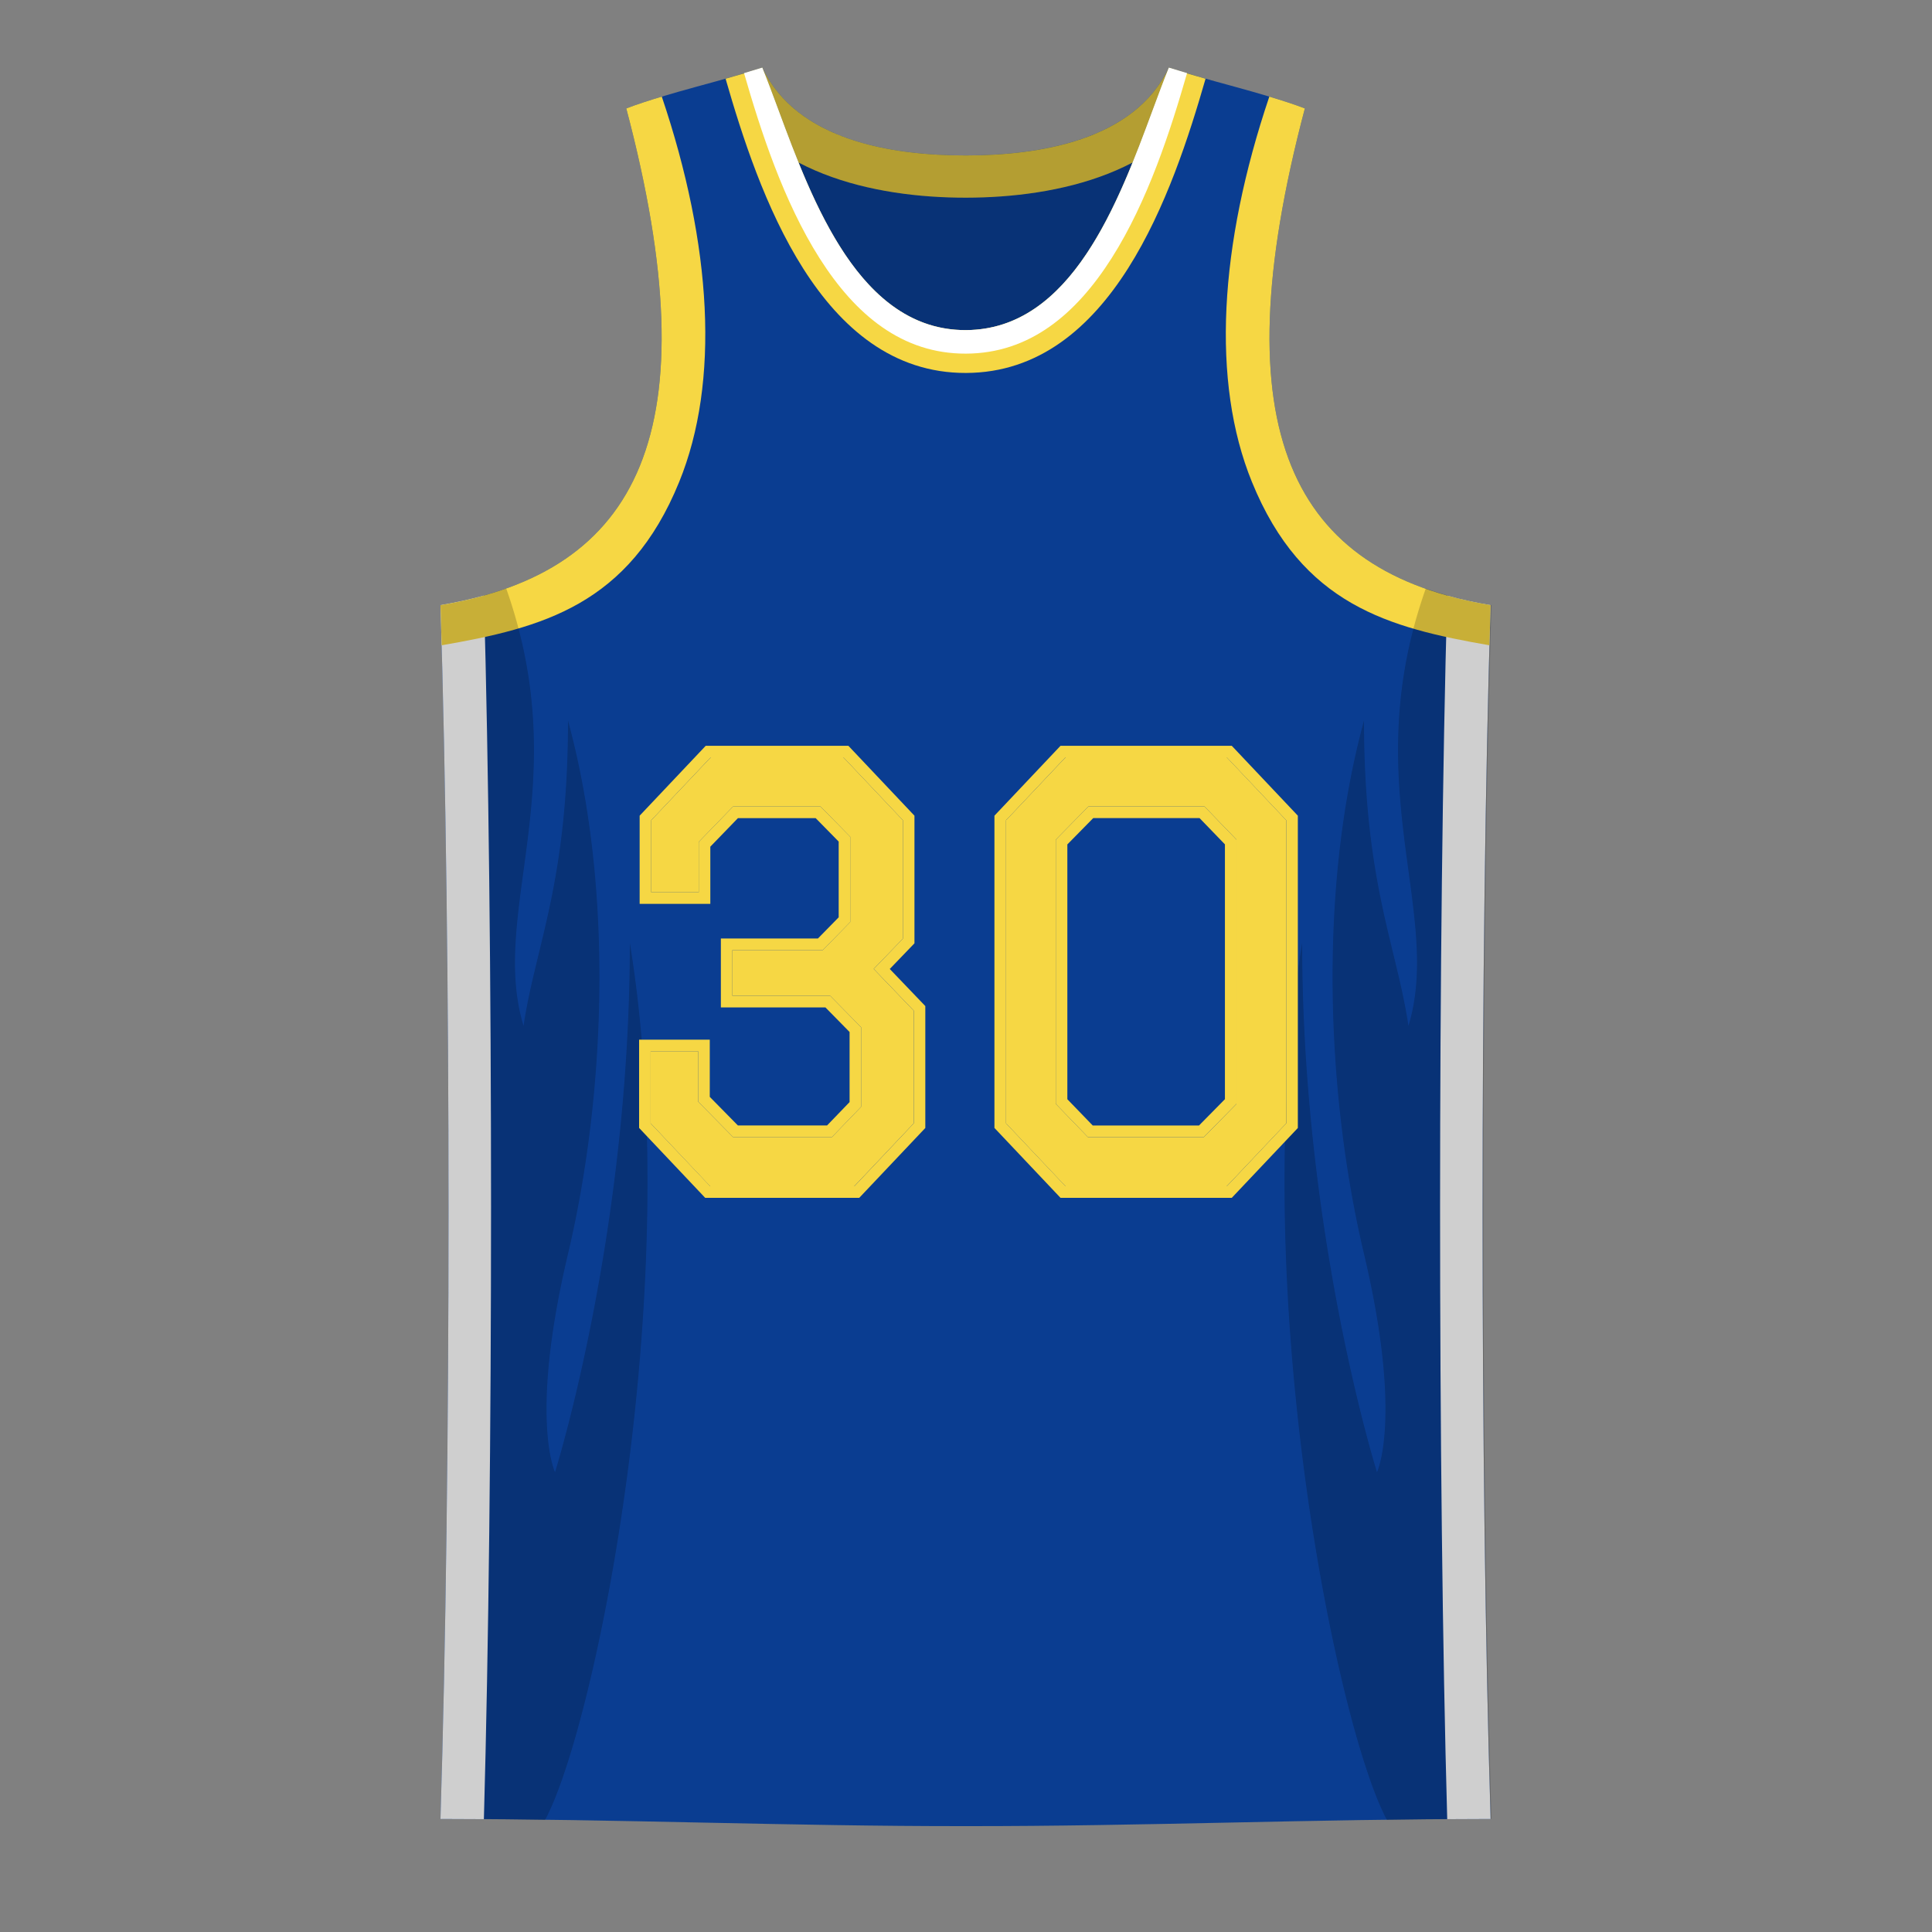 <svg xmlns="http://www.w3.org/2000/svg" width="500" height="500" fill="none" viewBox="0 0 500 500"><rect x="0" y="0" width="500" height="500" fill="#808080" stroke="none"/><path fill="#0A3D91" d="M314 99V21l-11.5-3.5c-8.97 18.94-33.7 22.7-52.5 22.73-18.85.02-43.72-3.72-52.72-22.73l-11.5 3.5v78H314Z"/><path fill="#F6D744" d="m185.78 21 11.5-3.5c9 19 33.87 22.75 52.72 22.73 18.8-.02 43.53-3.79 52.5-22.73L314 21c-11.23 23.7-40.08 30.13-64 30.16-23.98.02-52.97-6.4-64.22-30.16Z"/><path fill="#000" fill-opacity=".1" d="M314 99V21l-11.5-3.5c-8.97 18.94-33.7 22.7-52.5 22.73-18.85.02-43.72-3.72-52.72-22.73l-11.5 3.5v78H314Z"/><path fill="#000" fill-opacity=".1" d="M314 99V21l-11.5-3.5c-8.97 18.94-33.7 22.7-52.5 22.73-18.85.02-43.72-3.72-52.72-22.73l-11.5 3.5v78H314Z"/><path fill="#000" fill-opacity=".1" d="m185.78 21 11.5-3.5c9 19 33.87 22.75 52.72 22.73 18.8-.02 43.53-3.79 52.5-22.73L314 21c-11.23 23.7-40.08 30.13-64 30.16-23.98.02-52.97-6.4-64.22-30.16Z"/><path fill="#0A3D91" d="M114 156.6c2.78 89.4 2.78 224.4 0 314.14 45.3 0 90.7 1.91 136 1.86 45.3.05 90.47-1.86 135.77-1.86C383 381 383 246 385.77 156.6 334.5 148 315.5 112 337.7 28.06 327 24 311.5 20.6 302.5 17.5c-9.37 22.95-20.69 67.78-52.5 67.93-31.93.15-43.36-45-52.72-67.93-9 3.11-24.5 6.5-35.2 10.56C184.28 112 165.28 148 114 156.6Z"/><path fill="#F6D744" d="M197.28 17.5c9.36 22.93 20.79 68.08 52.72 67.93 31.81-.15 43.13-44.98 52.5-67.93 2.69.93 5.95 1.88 9.5 2.87-8.46 29.4-24.32 76.04-62 76.15-37.8.12-53.76-46.73-62.22-76.15 3.54-.99 6.8-1.94 9.5-2.87Z"/><path fill="#fff" d="m307.21 18.92-4.71-1.42c-1.34 3.27-2.71 7-4.18 10.96-8.84 23.87-21.04 56.85-48.32 56.97-27.4.13-39.7-33.1-48.56-57.02-1.47-3.95-2.84-7.66-4.16-10.91l-4.72 1.42.02.07c4.23 14.69 10.18 33.14 19.53 47.85 9.33 14.69 21.43 24.74 37.87 24.68 16.4-.05 28.46-10.11 37.75-24.77 9.32-14.7 15.24-33.09 19.46-47.76l.02-.07ZM125.23 470.8c2.47-88.04 2.47-229.1 0-316.67-3.56 1-7.3 1.81-11.23 2.47 2.78 89.4 2.78 224.4 0 314.14 3.8 0 7.53.02 11.23.05ZM374.54 470.8c-2.47-88.04-2.46-229.1.01-316.67 3.55 1 7.3 1.81 11.22 2.47-2.77 89.4-2.77 224.4 0 314.14-3.79 0-7.52.02-11.23.05Z"/><path fill="#F6D744" d="M337.7 28.06c-2.8-1.07-5.94-2.08-9.2-3.06-13 38.5-15.07 73.82-4.5 99.73 12.99 31.87 35.5 37.77 61.47 42.27l.3-10.4C334.5 148 315.5 112 337.7 28.06ZM162.08 28.06c2.8-1.07 5.93-2.08 9.19-3.06 13 38.5 15.07 73.82 4.5 99.73-12.98 31.87-35.5 37.77-61.47 42.27l-.3-10.4c51.28-8.6 70.28-44.6 48.08-128.54Z"/><path fill="#000" fill-opacity=".1" d="M114 470.74c9.2 0 18.04.1 27.06.26C154 447 177.5 333 163 244c0 75.5-19.36 137-19.36 137s-6.73-13.89 3.36-56.5c9.61-40.6 12-94 0-138 0 42-8.5 58.5-11.5 79-9-29.5 13.45-62.5-4.5-113.2a100.17 100.17 0 0 1-17 4.3c2.78 89.41 2.78 224.4 0 314.14ZM386 470.74c-9.2 0-18.04.1-27.06.26C346 447 322.5 333 337 244c0 75.5 19.36 137 19.36 137s6.73-13.89-3.36-56.5c-9.61-40.6-12-94 0-138 0 42 8.5 58.5 11.5 79 9-29.5-13.45-62.5 4.5-113.2 5.2 1.85 10.87 3.27 17 4.3-2.77 89.41-2.77 224.4 0 314.14Z"/><path fill="#000" fill-opacity=".1" d="M114 470.74c9.2 0 18.04.1 27.06.26C154 447 177.5 333 163 244c0 75.5-19.36 137-19.36 137s-6.73-13.89 3.36-56.5c9.61-40.6 12-94 0-138 0 42-8.5 58.5-11.5 79-9-29.5 13.45-62.5-4.5-113.2a100.17 100.17 0 0 1-17 4.3c2.78 89.41 2.78 224.4 0 314.14ZM386 470.74c-9.2 0-18.04.1-27.06.26C346 447 322.5 333 337 244c0 75.5 19.36 137 19.36 137s6.73-13.89-3.36-56.5c-9.61-40.6-12-94 0-138 0 42 8.5 58.5 11.5 79 9-29.5-13.45-62.5 4.5-113.2 5.2 1.85 10.87 3.27 17 4.3-2.77 89.41-2.77 224.4 0 314.14Z"/><path fill="#F6D744" d="M189.56 257.72v-11.84h23.38l7.1-7.26v-22.05l-7.69-7.84h-22.64l-8.88 9.17v13.03h-12.29v-18.65l15.4-16.28h34.33l15.4 16.28v30.64l-7.56 7.84 10.36 10.8v29.16L221.08 307h-37.3l-15.39-16.28v-18.65h12.29v13.03l9.03 9.17h25.6l7.55-7.84v-20.57l-8-8.14h-25.3ZM275.75 307l-15.39-16.28v-78.44l15.4-16.28h41.73l15.39 16.28v78.44L317.48 307h-41.73Zm5.77-12.73h30.05l8.43-8.58V217.3l-8.28-8.58h-30.05l-8.43 8.58v68.38l8.28 8.58Z"/><path fill="#F6D744" fill-rule="evenodd" d="M186.56 260.72v-17.84h25.12l5.37-5.48v-19.6l-5.96-6.07h-20.11l-7.15 7.39v14.8h-18.29V211.1l17.1-18.09h36.92l17.1 18.09v33.03l-6.39 6.64 9.2 9.6v31.55L222.37 310H182.5l-17.1-18.09v-22.84h18.29v14.8l7.28 7.4h23.07l5.83-6.05v-18.14l-6.25-6.36h-27.05Zm28.3-3 8 8.14v20.57l-7.55 7.84h-25.6l-9.03-9.17v-13.03h-12.29v18.65L183.8 307h37.3l15.38-16.28v-29.16l-10.36-10.8 7.55-7.84v-30.64L218.27 196h-34.34l-15.39 16.28v18.65h12.29V217.9l8.88-9.17h22.64l7.7 7.84v22.05l-7.1 7.26h-23.4v11.84h25.32Zm59.6 52.28-17.1-18.09V211.1l17.1-18.09h44.32l17.1 18.09v80.82L318.78 310h-44.32Zm43.03-3 15.39-16.28v-78.44L317.48 196h-41.73l-15.39 16.28v78.44l15.4 16.28h41.73Zm-7.18-15.73 6.7-6.8v-65.95l-6.57-6.8h-27.51l-6.7 6.82v65.94l6.57 6.8h27.51Zm-37.07-5.58V217.3l8.43-8.58h30.05l8.28 8.58v68.38l-8.43 8.58h-30.05l-8.28-8.58Z" clip-rule="evenodd"/></svg>